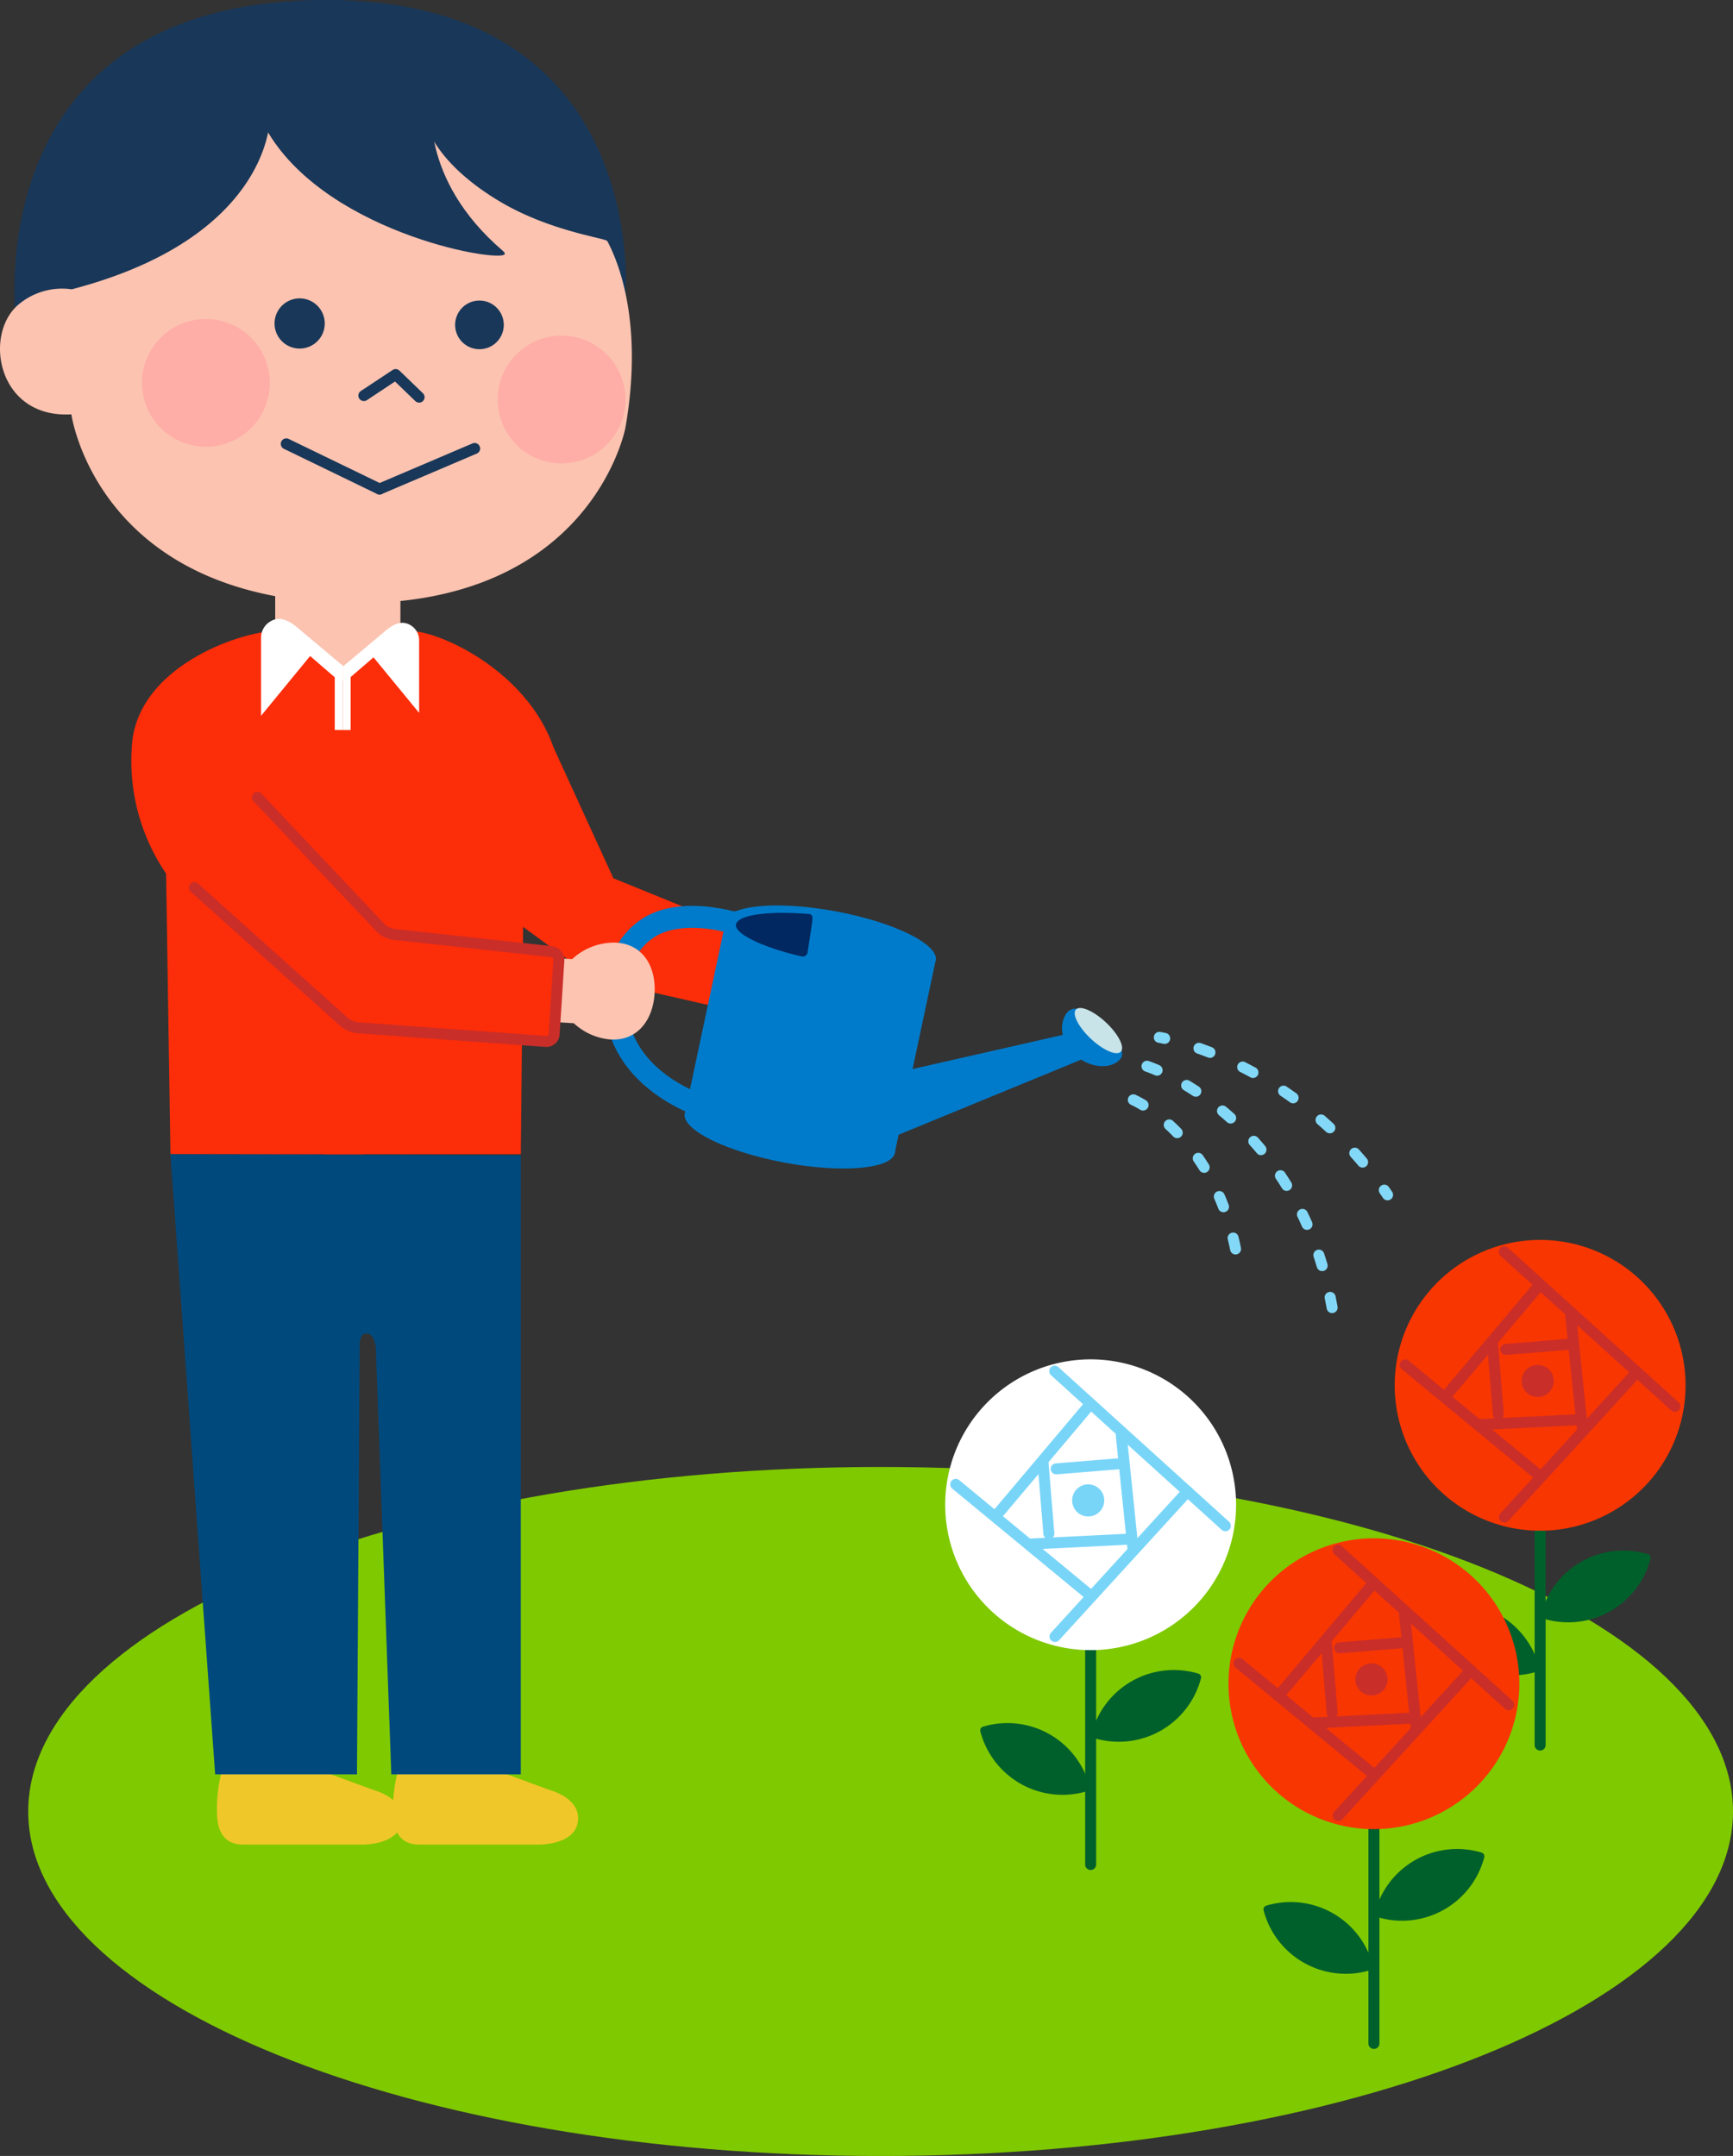 <svg xmlns="http://www.w3.org/2000/svg" width="170.984" height="212.769"><rect width="100%" height="100%" fill="#333333" stroke="none"/><defs><clipPath id="a"><path data-name="長方形 25661" fill="none" d="M0 0h170.984v212.769H0z"/></clipPath></defs><g data-name="グループ 61087" clip-path="url(#a)"><path data-name="パス 16191" d="M170.984 178.773c0 18.777-37.652 34-84.1 34s-84.1-15.222-84.1-34 37.652-34 84.1-34 84.1 15.222 84.1 34" fill="#7fc900"/><path data-name="パス 16192" d="M151.955 172.759a.542.542 0 01-.542-.542v-22.5a.542.542 0 111.085 0v22.5a.542.542 0 01-.542.542" fill="#00602b"/><path data-name="パス 16193" d="M162.574 153.379a.385.385 0 01.265.473 8.383 8.383 0 01-10.515 5.9.386.386 0 01-.265-.473 8.382 8.382 0 0110.515-5.9" fill="#00602b"/><path data-name="パス 16194" d="M141.338 158.615a.386.386 0 00-.265.473 8.383 8.383 0 0010.515 5.9.386.386 0 00.265-.473 8.382 8.382 0 00-10.515-5.9" fill="#00602b"/><path data-name="パス 16195" d="M166.304 136.715a14.349 14.349 0 11-14.349-14.349 14.349 14.349 0 0114.349 14.349" fill="#f83601"/><path data-name="パス 16196" d="M165.245 139.329a.54.54 0 01-.364-.14l-16.807-15.231a.542.542 0 11.728-.8l16.808 15.234a.542.542 0 01-.364.944" fill="#ca2e29"/><path data-name="パス 16197" d="M148.434 150.262a.542.542 0 01-.4-.908l13.074-14.316a.543.543 0 01.8.732l-13.074 14.316a.541.541 0 01-.4.176" fill="#ca2e29"/><path data-name="パス 16198" d="M151.715 146.033a.538.538 0 01-.345-.124l-13.07-10.787a.542.542 0 11.691-.836l13.07 10.786a.542.542 0 01-.346.961" fill="#ca2e29"/><path data-name="パス 16199" d="M142.97 137.939a.543.543 0 01-.415-.892l8.986-10.655a.543.543 0 01.83.7l-8.986 10.655a.541.541 0 01-.415.193" fill="#ca2e29"/><path data-name="パス 16200" d="M156.117 141.488a.542.542 0 01-.539-.486l-1.144-11.086a.543.543 0 111.079-.111l1.144 11.086a.543.543 0 01-.484.6h-.056" fill="#ca2e29"/><path data-name="パス 16201" d="M145.912 141.138a.542.542 0 01-.026-1.084l9.633-.478a.543.543 0 11.054 1.084l-9.633.479h-.027" fill="#ca2e29"/><path data-name="パス 16202" d="M147.832 140.11a.543.543 0 01-.54-.5l-.569-6.909a.543.543 0 011.081-.089l.569 6.909a.542.542 0 01-.5.585h-.045" fill="#ca2e29"/><path data-name="パス 16203" d="M148.554 133.718a.543.543 0 01-.044-1.083l6.331-.517a.543.543 0 11.088 1.082l-6.331.517h-.045" fill="#ca2e29"/><path data-name="パス 16204" d="M153.298 136.288a1.584 1.584 0 11-1.584-1.584 1.584 1.584 0 011.584 1.584" fill="#ca2e29"/><path data-name="パス 16205" d="M107.607 184.545a.542.542 0 01-.542-.542v-22.5a.542.542 0 011.085 0v22.5a.542.542 0 01-.542.542" fill="#00602b"/><path data-name="パス 16206" d="M118.225 165.165a.385.385 0 01.265.473 8.383 8.383 0 01-10.515 5.9.385.385 0 01-.265-.473 8.382 8.382 0 0110.515-5.9" fill="#00602b"/><path data-name="パス 16207" d="M96.99 170.402a.385.385 0 00-.265.473 8.383 8.383 0 0010.515 5.9.385.385 0 00.265-.473 8.382 8.382 0 00-10.515-5.9" fill="#00602b"/><path data-name="パス 16208" d="M121.956 148.501a14.349 14.349 0 11-14.349-14.349 14.349 14.349 0 0114.349 14.349" fill="#fff"/><path data-name="パス 16209" d="M120.897 151.116a.54.54 0 01-.364-.14l-16.808-15.233a.542.542 0 11.728-.8l16.808 15.234a.542.542 0 01-.364.944" fill="#79d5f8"/><path data-name="パス 16210" d="M104.09 162.047a.542.542 0 01-.4-.908l13.074-14.316a.542.542 0 11.8.732l-13.074 14.316a.541.541 0 01-.4.176" fill="#79d5f8"/><path data-name="パス 16211" d="M107.366 157.82a.538.538 0 01-.345-.124l-13.07-10.787a.542.542 0 11.691-.836l13.07 10.786a.542.542 0 01-.346.961" fill="#79d5f8"/><path data-name="パス 16212" d="M98.622 149.725a.543.543 0 01-.415-.892l8.986-10.655a.543.543 0 01.829.7l-8.986 10.655a.542.542 0 01-.415.193" fill="#79d5f8"/><path data-name="パス 16213" d="M111.77 153.275a.542.542 0 01-.539-.486l-1.143-11.087a.542.542 0 111.079-.111l1.144 11.087a.543.543 0 01-.484.6h-.056" fill="#79d5f8"/><path data-name="パス 16214" d="M101.564 152.926a.542.542 0 01-.026-1.084l9.633-.478a.543.543 0 11.054 1.084l-9.633.479h-.027" fill="#79d5f8"/><path data-name="パス 16215" d="M103.484 151.897a.543.543 0 01-.54-.5l-.569-6.909a.542.542 0 011.081-.089l.569 6.909a.542.542 0 01-.5.585h-.045" fill="#79d5f8"/><path data-name="パス 16216" d="M104.201 145.505a.543.543 0 01-.044-1.083l6.331-.517a.543.543 0 01.088 1.082l-6.331.517h-.045" fill="#79d5f8"/><path data-name="パス 16217" d="M108.95 148.074a1.584 1.584 0 11-1.584-1.584 1.584 1.584 0 011.584 1.584" fill="#79d5f8"/><path data-name="パス 16218" d="M135.555 202.208a.542.542 0 01-.542-.542v-22.5a.542.542 0 011.085 0v22.5a.542.542 0 01-.542.542" fill="#00602b"/><path data-name="パス 16219" d="M146.174 182.828a.385.385 0 01.265.473 8.383 8.383 0 01-10.515 5.9.385.385 0 01-.265-.473 8.382 8.382 0 0110.515-5.9" fill="#00602b"/><path data-name="パス 16220" d="M124.938 188.064a.385.385 0 00-.265.473 8.383 8.383 0 0010.515 5.9.385.385 0 00.265-.473 8.382 8.382 0 00-10.515-5.9" fill="#00602b"/><path data-name="パス 16221" d="M149.904 166.164a14.349 14.349 0 11-14.349-14.35 14.349 14.349 0 0114.349 14.349" fill="#f83601"/><path data-name="パス 16222" d="M148.845 168.775a.54.54 0 01-.364-.14l-16.803-15.231a.542.542 0 11.728-.8l16.808 15.234a.542.542 0 01-.364.944" fill="#ca2e29"/><path data-name="パス 16223" d="M132.038 179.711a.542.542 0 01-.4-.908l13.074-14.316a.543.543 0 11.8.732l-13.074 14.316a.541.541 0 01-.4.176" fill="#ca2e29"/><path data-name="パス 16224" d="M135.314 175.482a.538.538 0 01-.345-.124l-13.07-10.787a.542.542 0 11.691-.836l13.07 10.786a.542.542 0 01-.346.961" fill="#ca2e29"/><path data-name="パス 16225" d="M126.57 167.389a.543.543 0 01-.415-.892l8.986-10.655a.543.543 0 01.83.7l-8.986 10.655a.541.541 0 01-.415.193" fill="#ca2e29"/><path data-name="パス 16226" d="M139.718 170.938a.542.542 0 01-.539-.487l-1.142-11.086a.542.542 0 111.079-.111l1.144 11.086a.543.543 0 01-.484.6h-.056" fill="#ca2e29"/><path data-name="パス 16227" d="M129.512 170.587a.543.543 0 01-.026-1.084l9.633-.478a.543.543 0 01.054 1.084l-9.633.478h-.027" fill="#ca2e29"/><path data-name="パス 16228" d="M131.432 169.56a.543.543 0 01-.54-.5l-.569-6.909a.543.543 0 011.081-.089l.569 6.909a.542.542 0 01-.5.585h-.045" fill="#ca2e29"/><path data-name="パス 16229" d="M132.149 163.166a.543.543 0 01-.044-1.083l6.331-.517a.543.543 0 01.088 1.082l-6.331.517h-.045" fill="#ca2e29"/><path data-name="パス 16230" d="M136.899 165.737a1.584 1.584 0 11-1.584-1.584 1.584 1.584 0 011.584 1.584" fill="#ca2e29"/><path data-name="パス 16231" d="M48.467 174.535l5.872 2.155s3.171.828 2.638 3.279c-.459 2.113-3.8 2.074-3.8 2.074h-11.76c-1.455 0-2.479-.719-2.618-2.78a14.556 14.556 0 01.528-4.728z" fill="#f0c729"/><path data-name="パス 16232" d="M31.092 174.535l5.872 2.155s3.171.828 2.638 3.279c-.459 2.113-3.8 2.074-3.8 2.074h-11.76c-1.455 0-2.479-.719-2.618-2.78a14.556 14.556 0 01.528-4.728z" fill="#f0c729"/><path data-name="パス 16233" d="M61.711 29.421S64.355 0 32.212 0v30.6z" fill="#193758"/><path data-name="パス 16234" d="M1.564 31.484S-2.455 0 32.212 0v30.6z" fill="#193758"/><path data-name="長方形 25660" fill="#fbc3b0" d="M27.152 54.755h12.353v12.638H27.152z"/><path data-name="パス 16235" d="M3.792 29.941S.494-.792 33.964.016l1.256 31.908z" fill="#193758"/><path data-name="パス 16236" d="M26.615 11.787s0 11.657-19.533 16.764a6.681 6.681 0 00-5.305 1.545c-3.442 3-1.985 11.23 5.265 10.793 0 0 2.486 18.039 26.9 18.629s27.764-17.305 27.764-17.305c1.684-9.609-.349-15.72-1.784-18.417-.164-.308-5.695-.954-10.707-3.971-6.188-3.725-7.077-7.345-7.077-7.345" fill="#fbc3b0"/><path data-name="パス 16237" d="M37.447 48.807a.537.537 0 01-.236-.055l-9.179-4.448a.543.543 0 11.474-.976l9.178 4.448a.543.543 0 01-.237 1.031" fill="#193758"/><path data-name="パス 16238" d="M37.447 48.804a.543.543 0 01-.213-1.042l9.382-4a.543.543 0 01.425 1l-9.382 4a.541.541 0 01-.212.044" fill="#193758"/><path data-name="パス 16239" d="M41.35 39.732a.541.541 0 01-.377-.152l-2-1.928-2.81 1.862a.543.543 0 01-.6-.9l3.173-2.1a.542.542 0 01.676.062l2.311 2.23a.542.542 0 01-.377.933" fill="#193758"/><path data-name="パス 16240" d="M61.705 39.577a6.3 6.3 0 11-6.144-6.448 6.3 6.3 0 016.144 6.448" fill="#ffada7"/><path data-name="パス 16241" d="M26.613 37.936a6.3 6.3 0 11-6.144-6.448 6.3 6.3 0 016.144 6.448" fill="#ffada7"/><path data-name="パス 16242" d="M36.2 69.202s-8.043-6.938-8.908-6.938c-3.324 0-13.339 3.3-14.236 10.844a19.764 19.764 0 003.333 13.11c0 .254.428 27.688.428 27.688h18.991" fill="#fc2d09"/><path data-name="パス 16243" d="M34.179 66.559s5.441-4.292 6.306-4.292c3.324 0 14.928 5.418 14.928 16.247 0 7.628-3.785 10.652-3.785 10.905s-.241 24.49-.241 24.49H31.97" fill="#fc2d09"/><path data-name="パス 16244" d="M44.907 31.955a2.4 2.4 0 102.508-2.29 2.4 2.4 0 00-2.508 2.29" fill="#193758"/><path data-name="パス 16245" d="M27.091 31.811a2.476 2.476 0 102.587-2.361 2.476 2.476 0 00-2.587 2.361" fill="#193758"/><path data-name="パス 16246" d="M42.641 9.913s-1.387 7.659 6.936 14.813c.222.191.429.423-.115.484-2.858.323-20.609-3.584-24.378-15.122" fill="#193758"/><path data-name="パス 16247" d="M16.817 113.909l4.412 61.2H35.22l.265-42.125s-.126-1.421.715-1.38c.813.04.881 1.464.881 1.464l1.527 42.041h12.776v-61.1z" fill="#00497d"/><path data-name="パス 16248" d="M33.839 65.771l4.2-3.522s1.024-.956 1.925-.76a1.741 1.741 0 011.389 1.666v7.2l-4.5-5.481-2.26 1.947v5.223h-.754" fill="#fff"/><path data-name="パス 16249" d="M33.838 65.711l-4.517-3.79s-1.1-1.028-2.071-.818a1.874 1.874 0 00-1.494 1.792v7.747l4.841-5.9 2.431 2.1v5.2h.81" fill="#fff"/><path data-name="パス 16250" d="M54.626 73.794l5.894 12.882 15.585 6.344-2.488 7.014-14.93-3.4-10.782-7.858" fill="#fc2d09"/><path data-name="パス 16251" d="M88.329 113.553a1.152 1.152 0 01-1.362.885l-18.363-3.9a1.151 1.151 0 01-.885-1.362l3.9-18.363a1.152 1.152 0 011.362-.885l18.363 3.9a1.152 1.152 0 01.885 1.362z" fill="#007bcb"/><path data-name="パス 16252" d="M70.829 110.785c-4.593-1.042-12.786-5.455-10.917-14.7a7.776 7.776 0 013.928-5.7c4.535-2.387 10.969.3 11.241.416l-.849 2 .425-1-.424 1c-.057-.024-5.766-2.4-9.386-.491a5.645 5.645 0 00-2.807 4.212c-1.914 9.474 8.814 12.053 9.272 12.158z" fill="#007bcb"/><path data-name="パス 16253" d="M86.926 106.207l20.652-4.692 1.337 2.137-21.408 8.806-.58-5.509" fill="#007bcb"/><path data-name="パス 16254" d="M110.61 104.416c-.829 1.131-2.9 1.064-4.386-.162s-1.845-3.085-.978-4.278c.63-.867 2.144-.38 3.625.847s2.095 3.109 1.739 3.594" fill="#007bcb"/><path data-name="パス 16255" d="M110.586 103.79c-.415.441-1.742-.133-2.965-1.283s-1.877-2.44-1.462-2.881 1.742.133 2.965 1.283 1.877 2.44 1.462 2.881" fill="#c8e4e9"/><path data-name="パス 16256" d="M60.83 93.03a6.06 6.06 0 00-4.378 1.625l-1.236-.079-.4 6.292 1.8.115a6.027 6.027 0 003.6 1.6c2.638.168 4.2-1.879 4.366-4.517s-1.118-4.868-3.756-5.036" fill="#fcc4b1"/><path data-name="パス 16257" d="M25.388 78.681l12.168 12.89a2.421 2.421 0 001.287.64l15.585 1.706a.811.811 0 01.712.848l-.466 7.3a.76.76 0 01-.813.709l-18.569-1.344a2.622 2.622 0 01-1.333-.567L19.184 87.606" fill="#fc2d09"/><path data-name="パス 16258" d="M53.918 103.318h-.1l-18.565-1.347a3.147 3.147 0 01-1.657-.7L18.822 88.01a.542.542 0 01.724-.808l14.775 13.256a2.12 2.12 0 001.01.43l18.569 1.343a.232.232 0 00.158-.053.213.213 0 00.074-.149l.466-7.3a.269.269 0 00-.23-.273l-15.585-1.704a2.948 2.948 0 01-1.622-.807L24.993 79.054a.543.543 0 01.789-.745L37.95 91.2a1.911 1.911 0 00.951.473l15.585 1.706a1.358 1.358 0 011.195 1.421l-.466 7.3a1.3 1.3 0 01-1.3 1.219" fill="#ca2e29"/><path data-name="パス 16259" d="M114.915 103.024a.557.557 0 01-.114-.012 10.84 10.84 0 00-.5-.1.542.542 0 01.166-1.072s.2.03.562.108a.543.543 0 01-.113 1.073" fill="#83d8f7"/><path data-name="パス 16260" d="M134.439 115.229a.541.541 0 01-.414-.192q-.377-.444-.759-.87a.542.542 0 11.807-.725q.392.436.78.894a.542.542 0 01-.414.893m-3.233-3.383a.542.542 0 01-.369-.144q-.428-.4-.858-.771a.543.543 0 01.713-.819q.442.385.883.794a.542.542 0 01-.369.94m-3.622-2.964a.544.544 0 01-.317-.1q-.475-.343-.947-.66a.543.543 0 01.606-.9q.485.327.975.679a.543.543 0 01-.318.983m-3.96-2.5a.545.545 0 01-.26-.067q-.518-.284-1.021-.537a.543.543 0 01.49-.968q.517.262 1.051.554a.543.543 0 01-.261 1.019m-4.24-1.982a.535.535 0 01-.2-.038q-.565-.22-1.08-.4a.543.543 0 01.361-1.024q.531.187 1.115.415a.543.543 0 01-.2 1.048" fill="#83d8f7"/><path data-name="パス 16261" d="M136.899 118.459a.541.541 0 01-.449-.237l-.3-.438a.543.543 0 11.887-.625q.158.223.314.453a.542.542 0 01-.447.848" fill="#83d8f7"/><path data-name="パス 16262" d="M131.432 129.588a.542.542 0 01-.533-.446q-.09-.494-.189-.976a.543.543 0 111.063-.219q.1.494.194 1a.542.542 0 01-.437.63.569.569 0 01-.1.009m-.982-4.143a.543.543 0 01-.52-.388q-.154-.518-.32-1.019a.542.542 0 011.03-.34q.171.516.33 1.05a.544.544 0 01-.52.7m-1.488-4.071a.542.542 0 01-.5-.325q-.218-.494-.445-.969a.542.542 0 11.978-.469q.236.491.461 1a.543.543 0 01-.5.761m-2.007-3.843a.543.543 0 01-.463-.259q-.283-.461-.573-.9a.543.543 0 11.9-.6q.3.454.594.931a.543.543 0 01-.462.826m-2.524-3.525a.542.542 0 01-.418-.2q-.346-.416-.7-.807a.542.542 0 01.809-.723q.362.405.721.837a.542.542 0 01-.417.889m-2.993-3.117a.541.541 0 01-.362-.138q-.406-.364-.807-.7a.543.543 0 01.694-.834q.415.346.837.722a.543.543 0 01-.363.947m-3.438-2.647a.54.54 0 01-.3-.09q-.465-.305-.9-.567a.543.543 0 01.559-.93q.453.273.938.59a.543.543 0 01-.3 1m-3.813-2.076a.54.54 0 01-.214-.044c-.605-.26-.964-.376-.967-.377a.543.543 0 01.329-1.034c.016.005.407.13 1.067.414a.543.543 0 01-.215 1.041" fill="#83d8f7"/><path data-name="パス 16263" d="M121.904 123.801a.543.543 0 01-.531-.436q-.107-.531-.23-1.038a.543.543 0 111.055-.255q.127.528.238 1.079a.543.543 0 01-.424.639.575.575 0 01-.108.011m-1.19-4.166a.543.543 0 01-.507-.35q-.192-.506-.4-.982a.544.544 0 111-.431q.216.5.417 1.027a.543.543 0 01-.507.735m-1.91-3.888a.542.542 0 01-.462-.257c-.185-.3-.38-.6-.58-.883a.543.543 0 01.892-.618c.21.3.415.616.611.931a.543.543 0 01-.461.828m-2.658-3.421a.54.54 0 01-.39-.165c-.242-.25-.5-.5-.754-.735a.543.543 0 11.734-.8c.275.252.544.515.8.78a.542.542 0 01-.39.919m-3.37-2.723a.538.538 0 01-.28-.078 8.477 8.477 0 00-.893-.482.544.544 0 01.429-1 9.279 9.279 0 011.026.55.543.543 0 01-.281 1.007" fill="#83d8f7"/><path data-name="パス 16264" d="M92.33 94.793c-.3 1.606-5.188 2.04-10.918.969s-10.131-3.241-9.83-4.847 5.188-2.04 10.918-.969 10.131 3.241 9.83 4.847" fill="#007bcb"/><path data-name="パス 16265" d="M88.303 113.764c-.3 1.606-5.188 2.04-10.918.969s-10.131-3.241-9.83-4.847 5.188-2.04 10.918-.969 10.131 3.241 9.83 4.847" fill="#007bcb"/><path data-name="パス 16266" d="M72.622 91.219c-.217.931 2.714 2.3 6.4 3.152a.492.492 0 00.664-.429c.109-.7.412-2.621.47-3.167s-.248-.564-.409-.577c-3.914-.316-6.907.068-7.129 1.022" fill="#012860"/></g></svg>